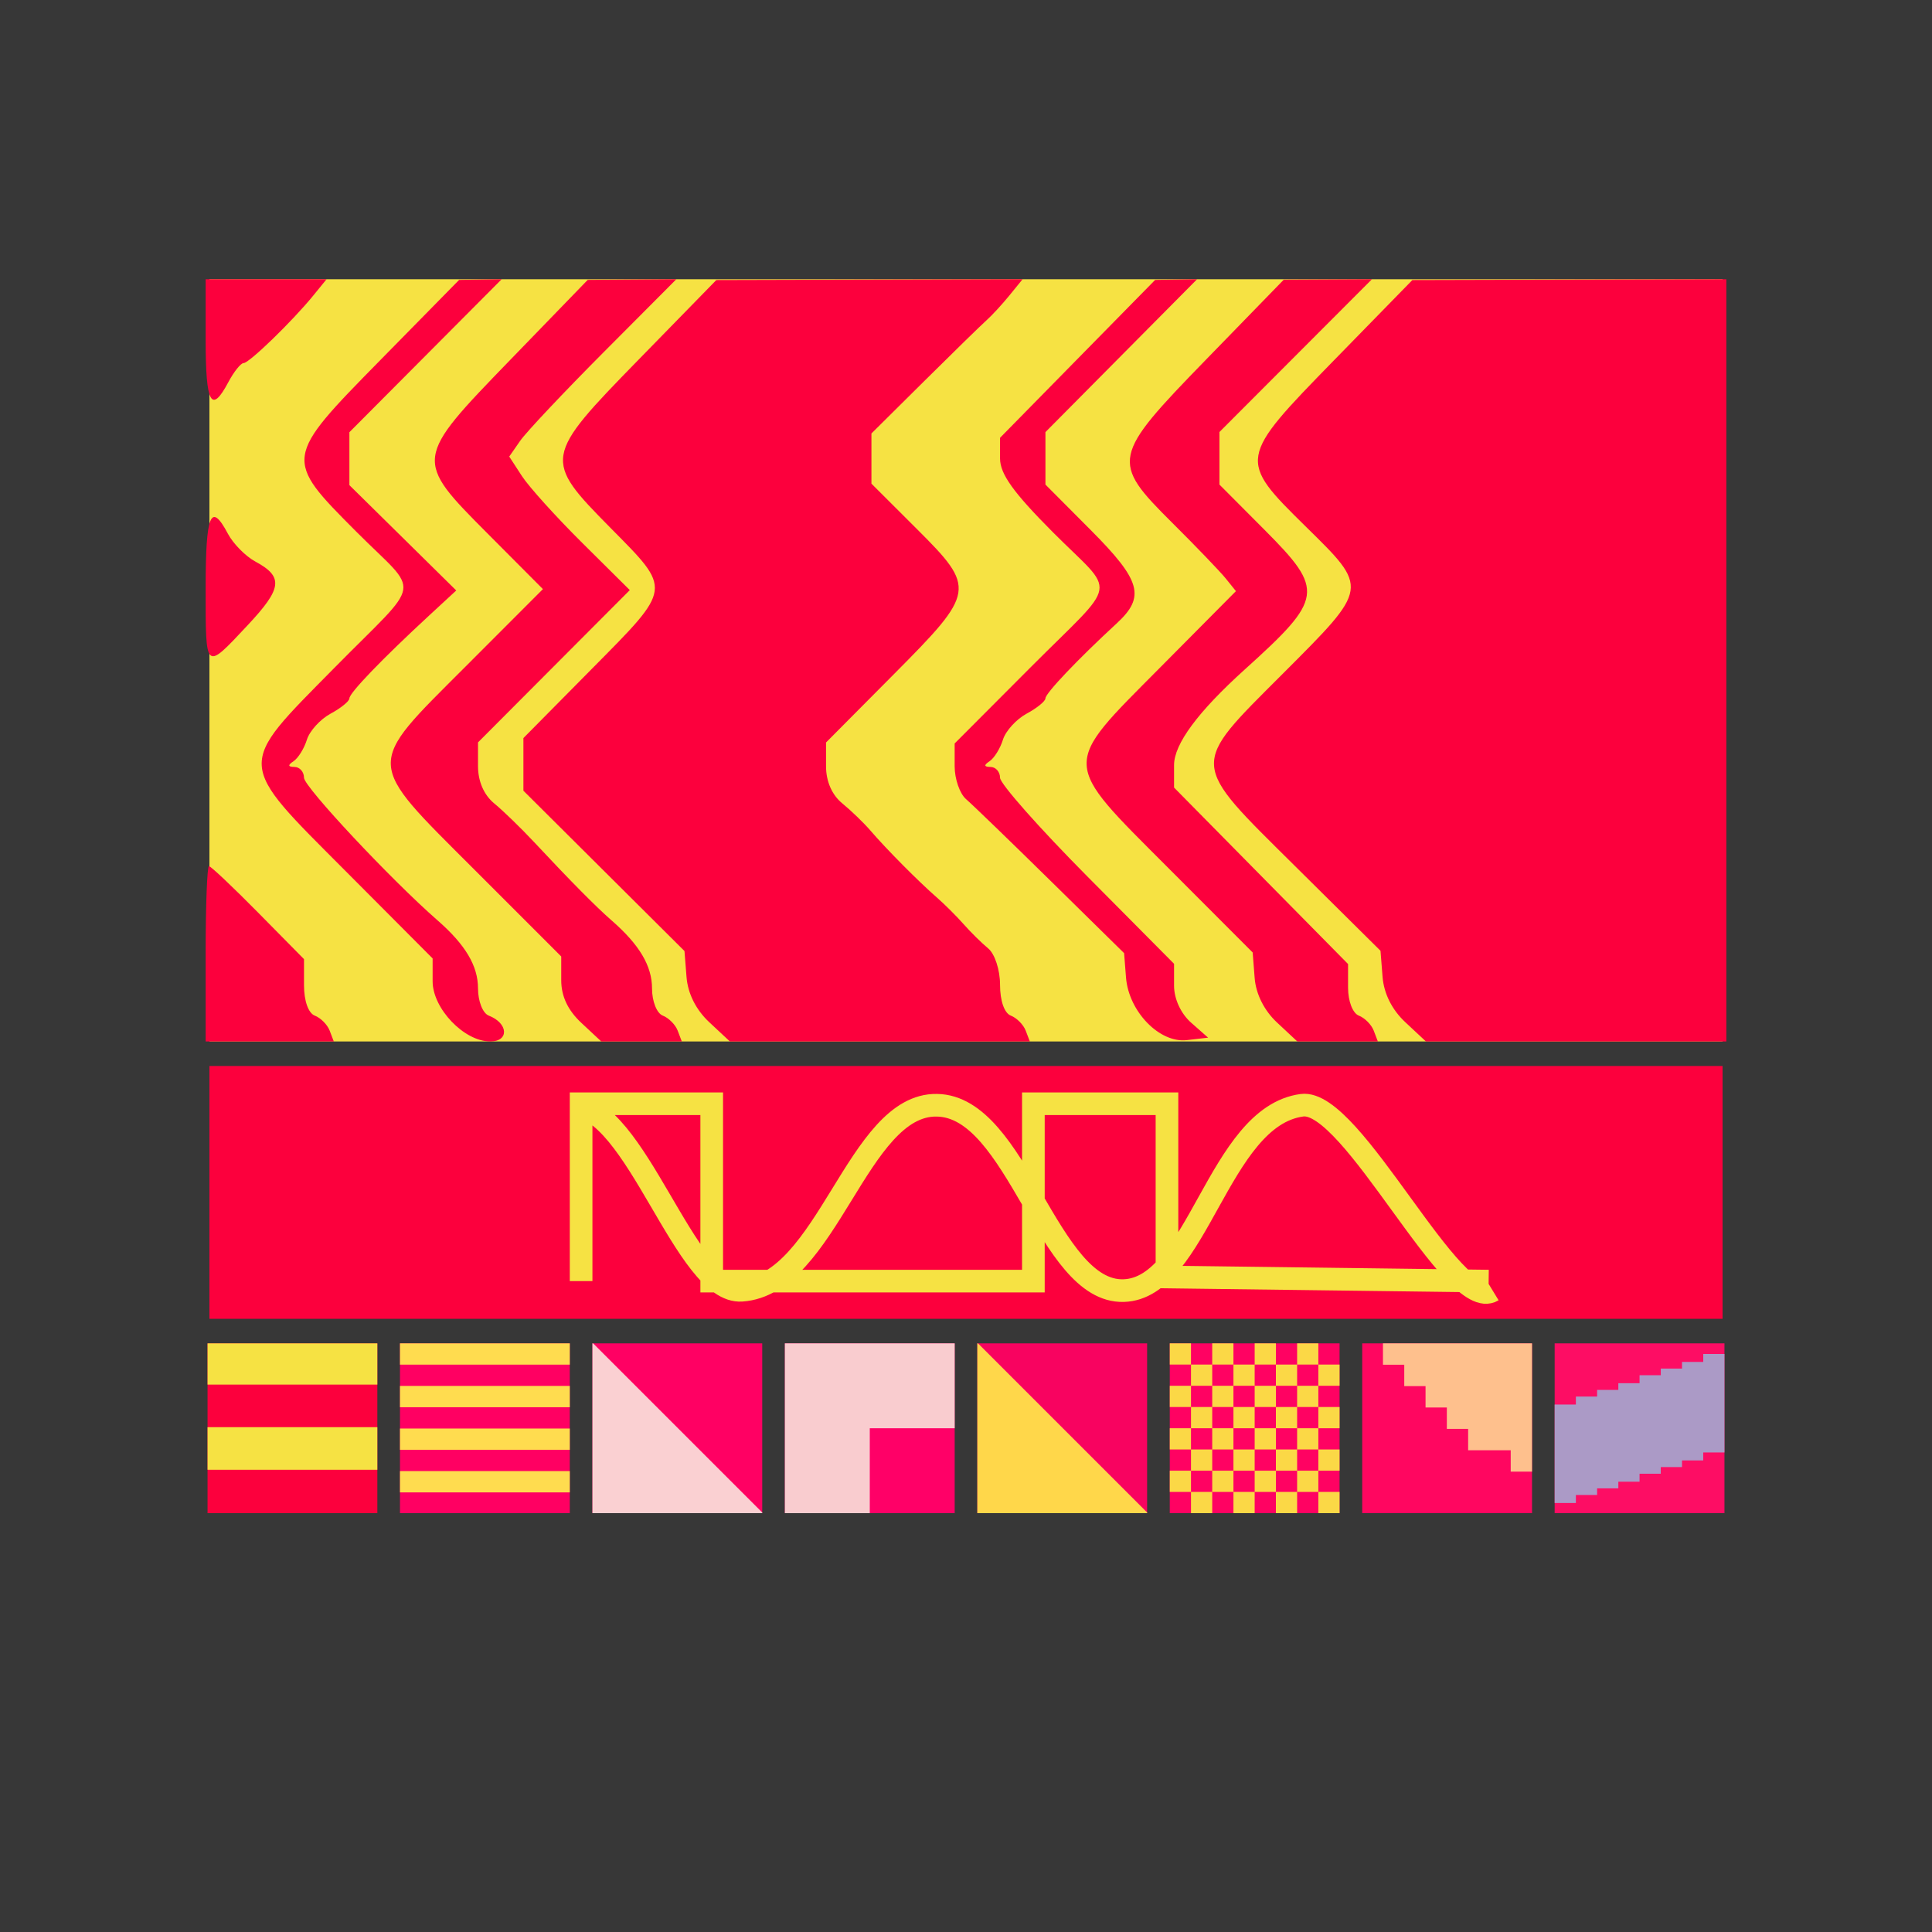 <svg viewBox="0 0 1024 1024" xmlns="http://www.w3.org/2000/svg" width="1024" height="1024"><style>.a{fill:#fc003d}.b{fill:#f6e243}.c{fill:#ff0062}.d{fill:#ffdc4f}.e{fill:#ff0063}.f{fill:#fad0d2}.g{fill:#ff0067}.h{fill:#f9cccf}.i{fill:#f80360}.j{fill:#ffd74a}.k{fill:#ff0262}.l{fill:#fbd846}.m{fill:#ff0660}.n{fill:#fec08d}.o{fill:#fd0d64}.p{fill:#ab9ac6}.s{stroke:#f6e243;fill:none}</style><path fill="#373737" d="M0 0h1024v1024H0z"/><rect x="111" y="148" width="802" height="404" class="b"/><rect x="111" y="565" width="802" height="134" class="a"/><rect width="90" height="90" class="a" transform="translate(110,712)"/><g><rect x="0" y="0" fill="none"/><path d="M0 10.932v10.931h90V0H0zm0 44.784V67h90V44.432H0z" class="b" transform="translate(110,712)"/></g><rect width="90" height="90" class="c" transform="translate(212,712)"/><g><rect x="0" y="0" fill="none"/><path d="M0 5.643v5.643h90V0H0zm0 22.571v5.643h90V22.571H0zm0 22.572v5.643h90V45.143H0zm0 22.571V79h90V67.714H0z" class="d" transform="translate(212,712)"/></g><rect width="90" height="90" class="e" transform="translate(314,712)"/><g><rect x="0" y="0" fill="none"/><path d="M0 45v45h90v-.355L45.178 44.823.355 0H0z" class="f" transform="translate(314,712)"/></g><rect width="90" height="90" class="g" transform="translate(416,712)"/><g><rect x="0" y="0" fill="none"/><path d="M0 45v45h45V45h45V0H0z" class="h" transform="translate(416,712)"/></g><rect width="90" height="90" class="i" transform="translate(518,712)"/><g><rect x="0" y="0" fill="none"/><path d="M0 45v45h90v-.355L45.178 44.823.355 0H0z" class="j" transform="translate(518,712)"/></g><rect width="90" height="90" class="k" transform="translate(620,712)"/><g><rect x="0" y="0" fill="none"/><path d="M0 5.625v5.625h11.25V22.5H0v11.25h11.25V45H0v11.25h11.25V67.5H0v11.25h11.25V90H22.5V78.75h11.25V90H45V78.75h11.25V90H67.5V78.75h11.25V90H90V78.75H78.75V67.5H90V56.25H78.75V45H90V33.75H78.75V22.5H90V11.25H78.75V0H67.5v11.25H56.25V0H45v11.25H33.75V0H22.5v11.25H11.25V0H0zm33.75 11.25V22.5H45V11.25h11.25V22.5H67.5V11.25h11.25V22.5H67.5v11.25h11.25V45H67.5v11.25h11.25V67.5H67.5v11.25H56.25V67.5H45v11.25H33.75V67.5H22.5v11.25H11.25V67.5H22.5V56.25H11.25V45H22.5V33.75H11.25V22.5H22.5V11.25h11.25zM22.5 28.125v5.625h11.25V45H22.5v11.25h11.25V67.5H45V56.25h11.25V67.5H67.5V56.25H56.25V45H67.5V33.75H56.25V22.5H45v11.25H33.75V22.5H22.5zm33.75 11.25V45H45v11.25H33.75V45H45V33.75h11.25z" class="l" transform="translate(620,712)"/></g><rect width="90" height="90" class="m" transform="translate(722,712)"/><g><rect x="0" y="0" fill="none"/><path d="M11 5.667v5.666h11.286v11.334H33.57V34h11.286v11.333h11.286v11.334h22.571V68H90V0H11z" class="n" transform="translate(722,712)"/></g><rect width="90" height="90" class="o" transform="translate(824,712)"/><g><rect x="0" y="0" fill="none"/><path d="M78.75 7.741v2.116H67.5v3.527H56.25v3.527H45v4.232H33.75v3.527H22.5v3.526H11.25v4.233H0v52.196h11.25v-4.232H22.5v-3.527h11.25V73.34H45v-4.232h11.25V65.58H67.5v-3.526h11.25V57.82H90V5.625H78.75z" class="p" transform="translate(824,712)"/></g><path class="a" fill-rule="evenodd" d="M109.001 180.32c0 33.71 2.991 39.236 12.03 22.22 2.951-5.555 6.588-10.1 8.084-10.1 2.967 0 25.856-22.196 36.988-35.871L173.08 148h-64.079zm92.73 10.387c-51.4 52.306-51.416 52.427-13.032 90.944 34.417 34.538 36.085 24.083-11.529 72.389-52.157 52.916-52.374 49.054 6.015 107.662l46.114 46.286v12.1c0 14.463 16.694 31.912 30.536 31.912 10.141 0 9.596-9.692-.77-13.7-3.192-1.236-5.706-7.583-5.706-14.406 0-11.967-6.665-23.17-21.469-36.102-24.617-21.501-70.76-70.776-70.76-75.56 0-3.119-2.253-5.7-5.012-5.733-3.521-.044-3.685-.945-.542-3.03 2.463-1.632 5.65-6.767 7.086-11.413 1.436-4.642 7.094-10.859 12.571-13.812 5.474-2.954 9.957-6.602 9.957-8.109 0-2.856 17.231-20.765 42.052-43.704l14.576-13.47-28.314-27.912-28.314-27.908v-28.062l40.352-40.538L265.894 148l-11.28.182-11.28.182zm68.67.077c-51.05 52.709-51.054 52.75-11.873 92.099l29.232 29.355-41.262 41.305c-53.184 53.247-53.372 49.066 4.856 107.298l46.114 46.117v12.613c0 8.452 3.501 15.885 10.611 22.523l10.61 9.906h42.686l-2.19-5.749c-1.203-3.159-4.755-6.739-7.891-7.951-3.192-1.236-5.706-7.583-5.706-14.406 0-11.975-6.685-23.206-21.49-36.102-8.136-7.09-21.725-20.83-41.138-41.596-6.877-7.356-16.348-16.539-21.052-20.406-5.417-4.456-8.549-11.663-8.549-19.666v-12.641l40.228-40.356 40.228-40.36-25.223-25.036c-13.87-13.772-28.246-29.698-31.951-35.39l-6.733-10.354 5.822-8.379c3.204-4.606 23.13-25.751 44.278-46.99L358.464 148l-23.483.174-23.478.173zm68.169-.267c-50.621 51.841-50.818 53.005-15.037 89.231 32.801 33.213 33.046 31.391-10.025 74.946l-36.089 36.502v27.9l42.686 42.489 42.681 42.484 1.083 13.74c.694 8.808 5.013 17.405 12.038 23.966L386.858 552h158.974l-2.189-5.749c-1.203-3.159-4.756-6.739-7.892-7.951-3.428-1.325-5.706-7.841-5.706-16.313 0-7.919-2.763-16.394-6.295-19.319-3.465-2.865-9.332-8.65-13.033-12.856-3.705-4.205-10.089-10.568-14.191-14.14-9.56-8.326-26.814-25.71-35.079-35.342-3.545-4.133-10.313-10.673-15.037-14.54-5.458-4.468-8.594-11.631-8.594-19.646v-12.613l36.09-36.324c43.195-43.478 43.5-45.438 12.03-76.853l-24.06-24.013v-26.592l27.97-27.742c15.382-15.263 30.267-29.795 33.082-32.3 2.811-2.505 8.252-8.415 12.09-13.13l6.977-8.577-81.161.214-81.162.214zm232.577-.319-41.102 41.838v10.973c0 8.213 7.066 18.067 28.07 39.143 33.892 34.013 35.576 23.961-12.03 71.69l-40.099 40.206v12.156c0 6.687 2.726 14.5 6.059 17.368 3.332 2.865 23.538 22.398 44.903 43.41l38.848 38.202 1.007 12.88c1.411 18.043 17.752 34.889 32.216 33.221l11.3-1.305-9.023-7.967c-5.429-4.795-9.022-12.593-9.022-19.578v-11.607l-46.114-46.46c-25.363-25.553-46.115-49.013-46.115-52.136 0-3.119-2.253-5.7-5.012-5.733-3.521-.044-3.685-.945-.542-3.03 2.463-1.632 5.65-6.767 7.086-11.413 1.436-4.642 7.094-10.859 12.571-13.812 5.474-2.954 9.957-6.602 9.957-8.109 0-2.678 17.239-20.81 37.794-39.749 15.274-14.076 12.892-22.648-13.734-49.389l-24.06-24.163v-27.808l40.184-40.513L634.472 148l-11.111.182-11.112.182zm68.169.303c-50.172 51.574-50.698 54.087-18.045 86.549 12.68 12.609 25.476 25.924 28.427 29.593l5.369 6.67-40.456 40.763c-52.222 52.613-52.378 48.88 4.435 105.788l44.891 44.965 1.055 13.522c.67 8.528 5.036 17.239 11.837 23.585L687.604 552h42.686l-2.189-5.749c-1.203-3.159-4.756-6.739-7.892-7.951-3.244-1.256-5.706-7.635-5.706-14.778v-12.568l-46.115-46.763-46.114-46.763v-11.91c0-11.171 12.667-28.288 37.577-50.767 41.603-37.544 42.233-41.927 10.542-73.754l-24.059-24.163V228.97l40.408-40.485L727.15 148l-23.366.125-23.366.121zm67.668.525c-50.79 52.007-50.906 52.669-15.037 87.931 33.711 33.136 33.86 32.19-12.03 78.121-49.579 49.627-49.804 46.185 6.588 102.075l45.188 44.783 1.087 13.805c.698 8.88 4.996 17.453 12.042 24.034L755.773 552H915V148l-83.206.214-83.207.214zM109.001 311.62c0 44.493-.505 44.044 22.187 19.84 18.438-19.666 19.176-25.73 4.106-33.855-5.153-2.779-11.677-9.401-14.5-14.709-9.078-17.09-11.793-10.48-11.793 28.724m0 193.92V552h67.916l-2.189-5.749c-1.203-3.159-4.756-6.739-7.892-7.951-3.4-1.317-5.706-7.809-5.706-16.075V508.36l-24.304-24.64c-13.369-13.55-25.098-24.64-26.065-24.64-.97 0-1.76 20.907-1.76 46.46" clip-rule="evenodd"/><path class="s" stroke-miterlimit="10" stroke-width="12" d="M302.86 585.807c34.478 0 60.239 100.172 90.261 98.049 45.518-3.089 61.207-98.821 103.432-98.049 42.807.579 58.69 99.4 98.978 98.242 39.319-1.159 49.973-92.259 94.522-98.242 26.73-3.668 80.189 110.98 101.108 98.242M308 679.016V585h69.224v94.016h170.49V585h70.807v91.835l170.49 2.181"/></svg>